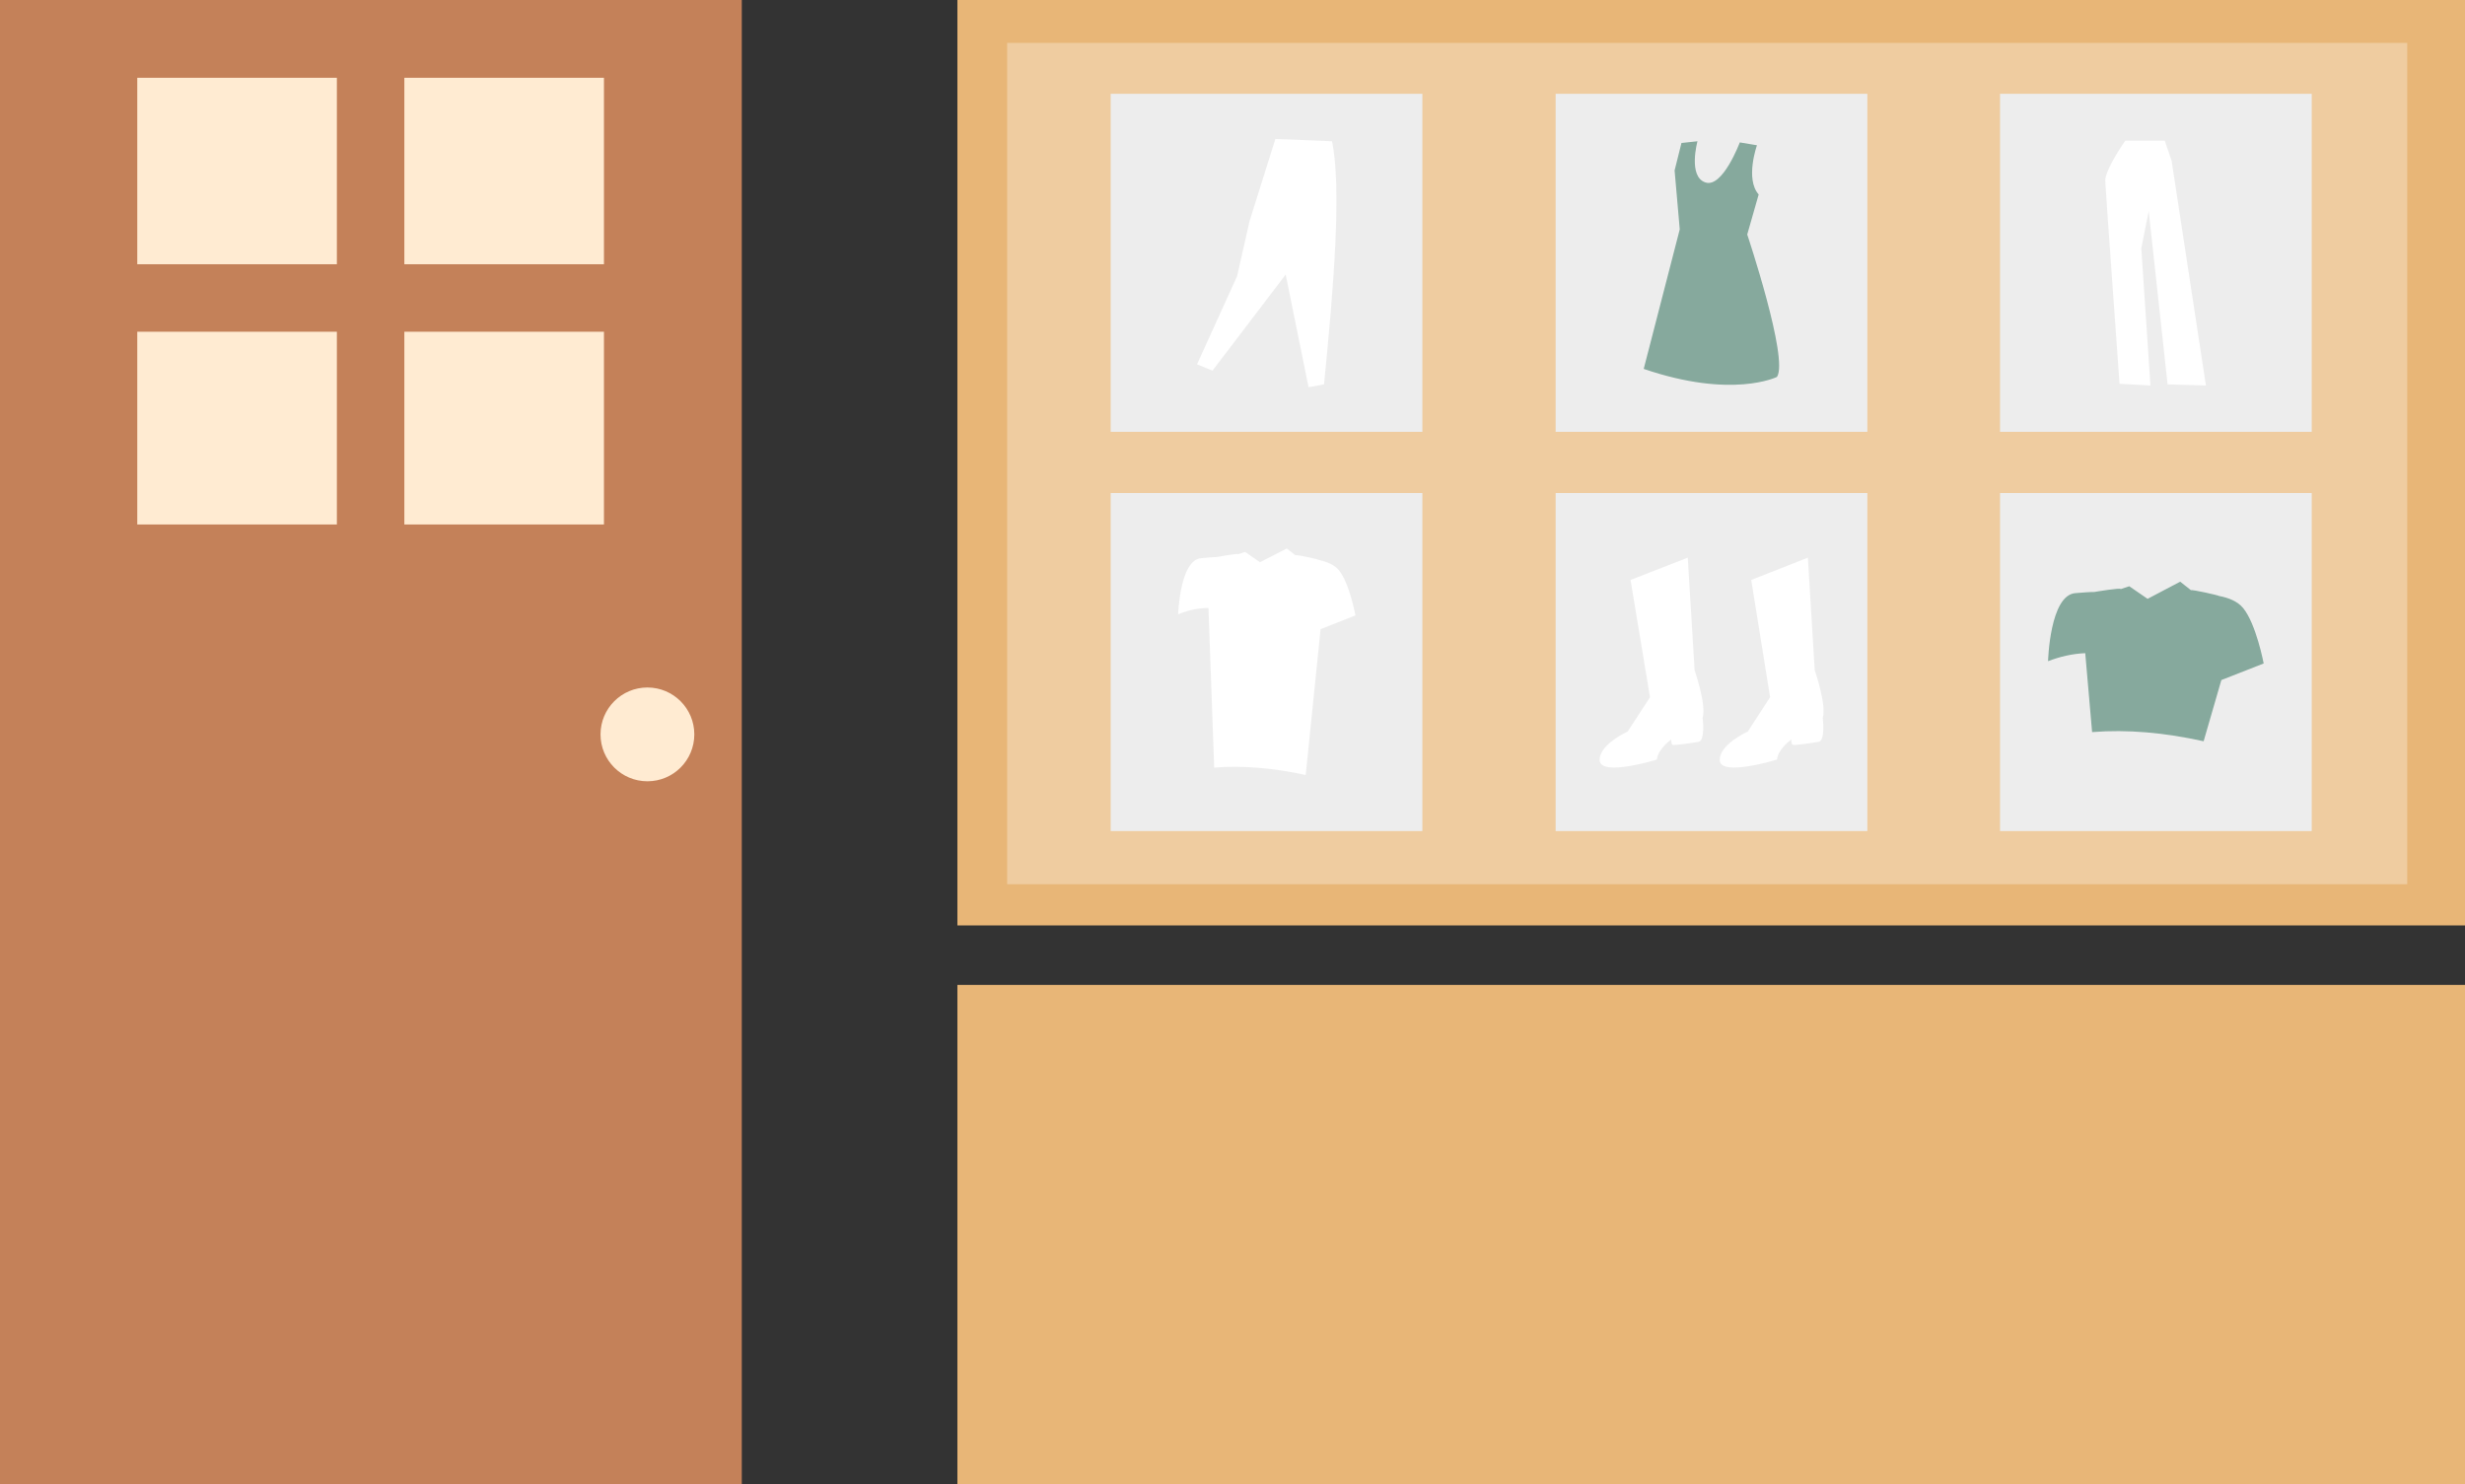   <svg xmlns="http://www.w3.org/2000/svg" x="0px" y="0px" viewBox="0 0 431 259.5" style="vertical-align: middle; max-width: 100%; width: 100%;" width="100%">
   <rect x="0" y="0" width="431" height="259.5" fill="#333333" stroke="none"/>
   <rect x="167.4" width="263.6" height="161.8" fill="rgb(232,182,119)">
   </rect>
   <rect width="129.7" height="259.5" fill="rgb(196,129,89)">
   </rect>
   <rect x="24" y="13.6" width="34.9" height="32.6" fill="rgb(255,235,210)">
   </rect>
   <rect x="70.7" y="13.6" width="34.9" height="32.6" fill="rgb(255,235,210)">
   </rect>
   <rect x="24" y="58" width="34.9" height="33.7" fill="rgb(255,235,210)">
   </rect>
   <rect x="70.7" y="58" width="34.9" height="33.7" fill="rgb(255,235,210)">
   </rect>
   <circle cx="113.2" cy="128.4" r="8.2" fill="rgb(255,235,210)">
   </circle>
   <g>
    <rect x="194.2" y="16.4" width="54.5" height="59.1" fill="#E6E6E6">
    </rect>
    <rect x="272" y="16.4" width="54.5" height="59.1" fill="#E6E6E6">
    </rect>
    <rect x="349.7" y="16.4" width="54.5" height="59.1" fill="#E6E6E6">
    </rect>
    <rect x="194.2" y="86.2" width="54.5" height="59.1" fill="#E6E6E6">
    </rect>
    <rect x="272" y="86.2" width="54.5" height="59.1" fill="#E6E6E6">
    </rect>
    <rect x="349.7" y="86.2" width="54.5" height="59.1" fill="#E6E6E6">
    </rect>
    <path d="M285.1,101.4l10-3.9l1.2,19.7c0,0,2.1,6,1.4,8.3   c0,0,0.5,3.9-0.7,4.2c-1.2,0.2-4.4,0.7-4.6,0.5s-0.2-0.9-0.2-0.9s-2.3,1.6-2.5,3.5c0,0-9.7,3-10,0.2c-0.2-2.8,4.9-5.1,4.9-5.1   l3.9-6L285.1,101.4z" fill="#FFFFFF">
    </path>
    <path d="M306.2,101.4l9.9-3.9l1.2,19.7c0,0,2.1,6,1.4,8.3   c0,0,0.5,3.9-0.7,4.2c-1.2,0.2-4.4,0.7-4.6,0.5s-0.2-0.9-0.2-0.9s-2.3,1.6-2.5,3.5c0,0-9.7,3-10,0.2c-0.2-2.8,4.9-5.1,4.9-5.1   l3.9-6L306.2,101.4z" fill="#FFFFFF">
    </path>
    <path d="M307.2,25.4c0,0-2.1,5.9,0.3,8.6l-2,7c0,0,7.3,21.8,5.2,24.9   c0,0-7.8,3.9-23.3-1.4l6.3-24.4l-0.9-10.3L294,25l2.8-0.3c0,0-1.7,6.2,1.4,7.2c3,1,6-7,6-7L307.2,25.4z" fill="rgb(82,132,115)">
    </path>
    <path d="M209.3,63.7l2.7,1.1L224.8,48l4,19.7l2.7-0.5   c1.7-17,3.1-34.3,1.4-42.5l-9.9-0.4l-4.5,14.3l-2.2,9.7L209.3,63.7z" fill="#FFFFFF">
    </path>
    <path d="M371.6,24.6c0,0-3.6,5.1-3.5,7.1s2.5,35.4,2.5,35.4l5.4,0.3   l-1.6-24l1.3-6.5l3.3,30.3l6.7,0.2l-6-39.3l-1.2-3.5L371.6,24.6z" fill="#FFFFFF">
    </path>
    <path d="M392.2,106.3c-1-1.2-2.6-1.8-4.2-2.1c0-0.1-4.9-1.2-4.9-1   l-1.9-1.5l-5.7,3l-3.2-2.2l-1.5,0.5c0.1-0.3-4.6,0.5-4.6,0.5c-0.9,0-2,0.1-3.3,0.2c-4.5,0.3-4.8,11.9-4.8,11.9   c2.1-0.8,4.2-1.3,6.5-1.4l1.2,13.8c6.2-0.5,12.7,0.1,19.5,1.6l3.1-10.7l7.4-2.9C395.8,116,394.5,109.1,392.2,106.3z" fill="rgb(82,132,115)">
    </path>
    <path d="M234.1,99.7c-0.8-1-2.2-1.5-3.5-1.8c0-0.1-4-1-4.1-0.8   l-1.5-1.2l-4.7,2.4l-2.6-1.8l-1.2,0.4c0-0.2-3.8,0.5-3.8,0.5c-0.7,0-1.7,0.1-2.7,0.2c-3.7,0.3-4,9.8-4,9.8c1.7-0.7,3.5-1.1,5.3-1.1   l1,27.9c5.1-0.4,10.5,0.1,16,1.3l2.6-25.5l6.1-2.4C237,107.7,236,102,234.1,99.7z" fill="#FFFFFF">
    </path>
   </g>
   <rect x="167.4" y="172.2" width="263.6" height="87.3" fill="rgb(232,182,119)">
   </rect>
   <rect x="176.1" y="7.5" width="244.8" height="147.1" opacity="0.3" fill="#FFFFFF">
   </rect>
  </svg>
